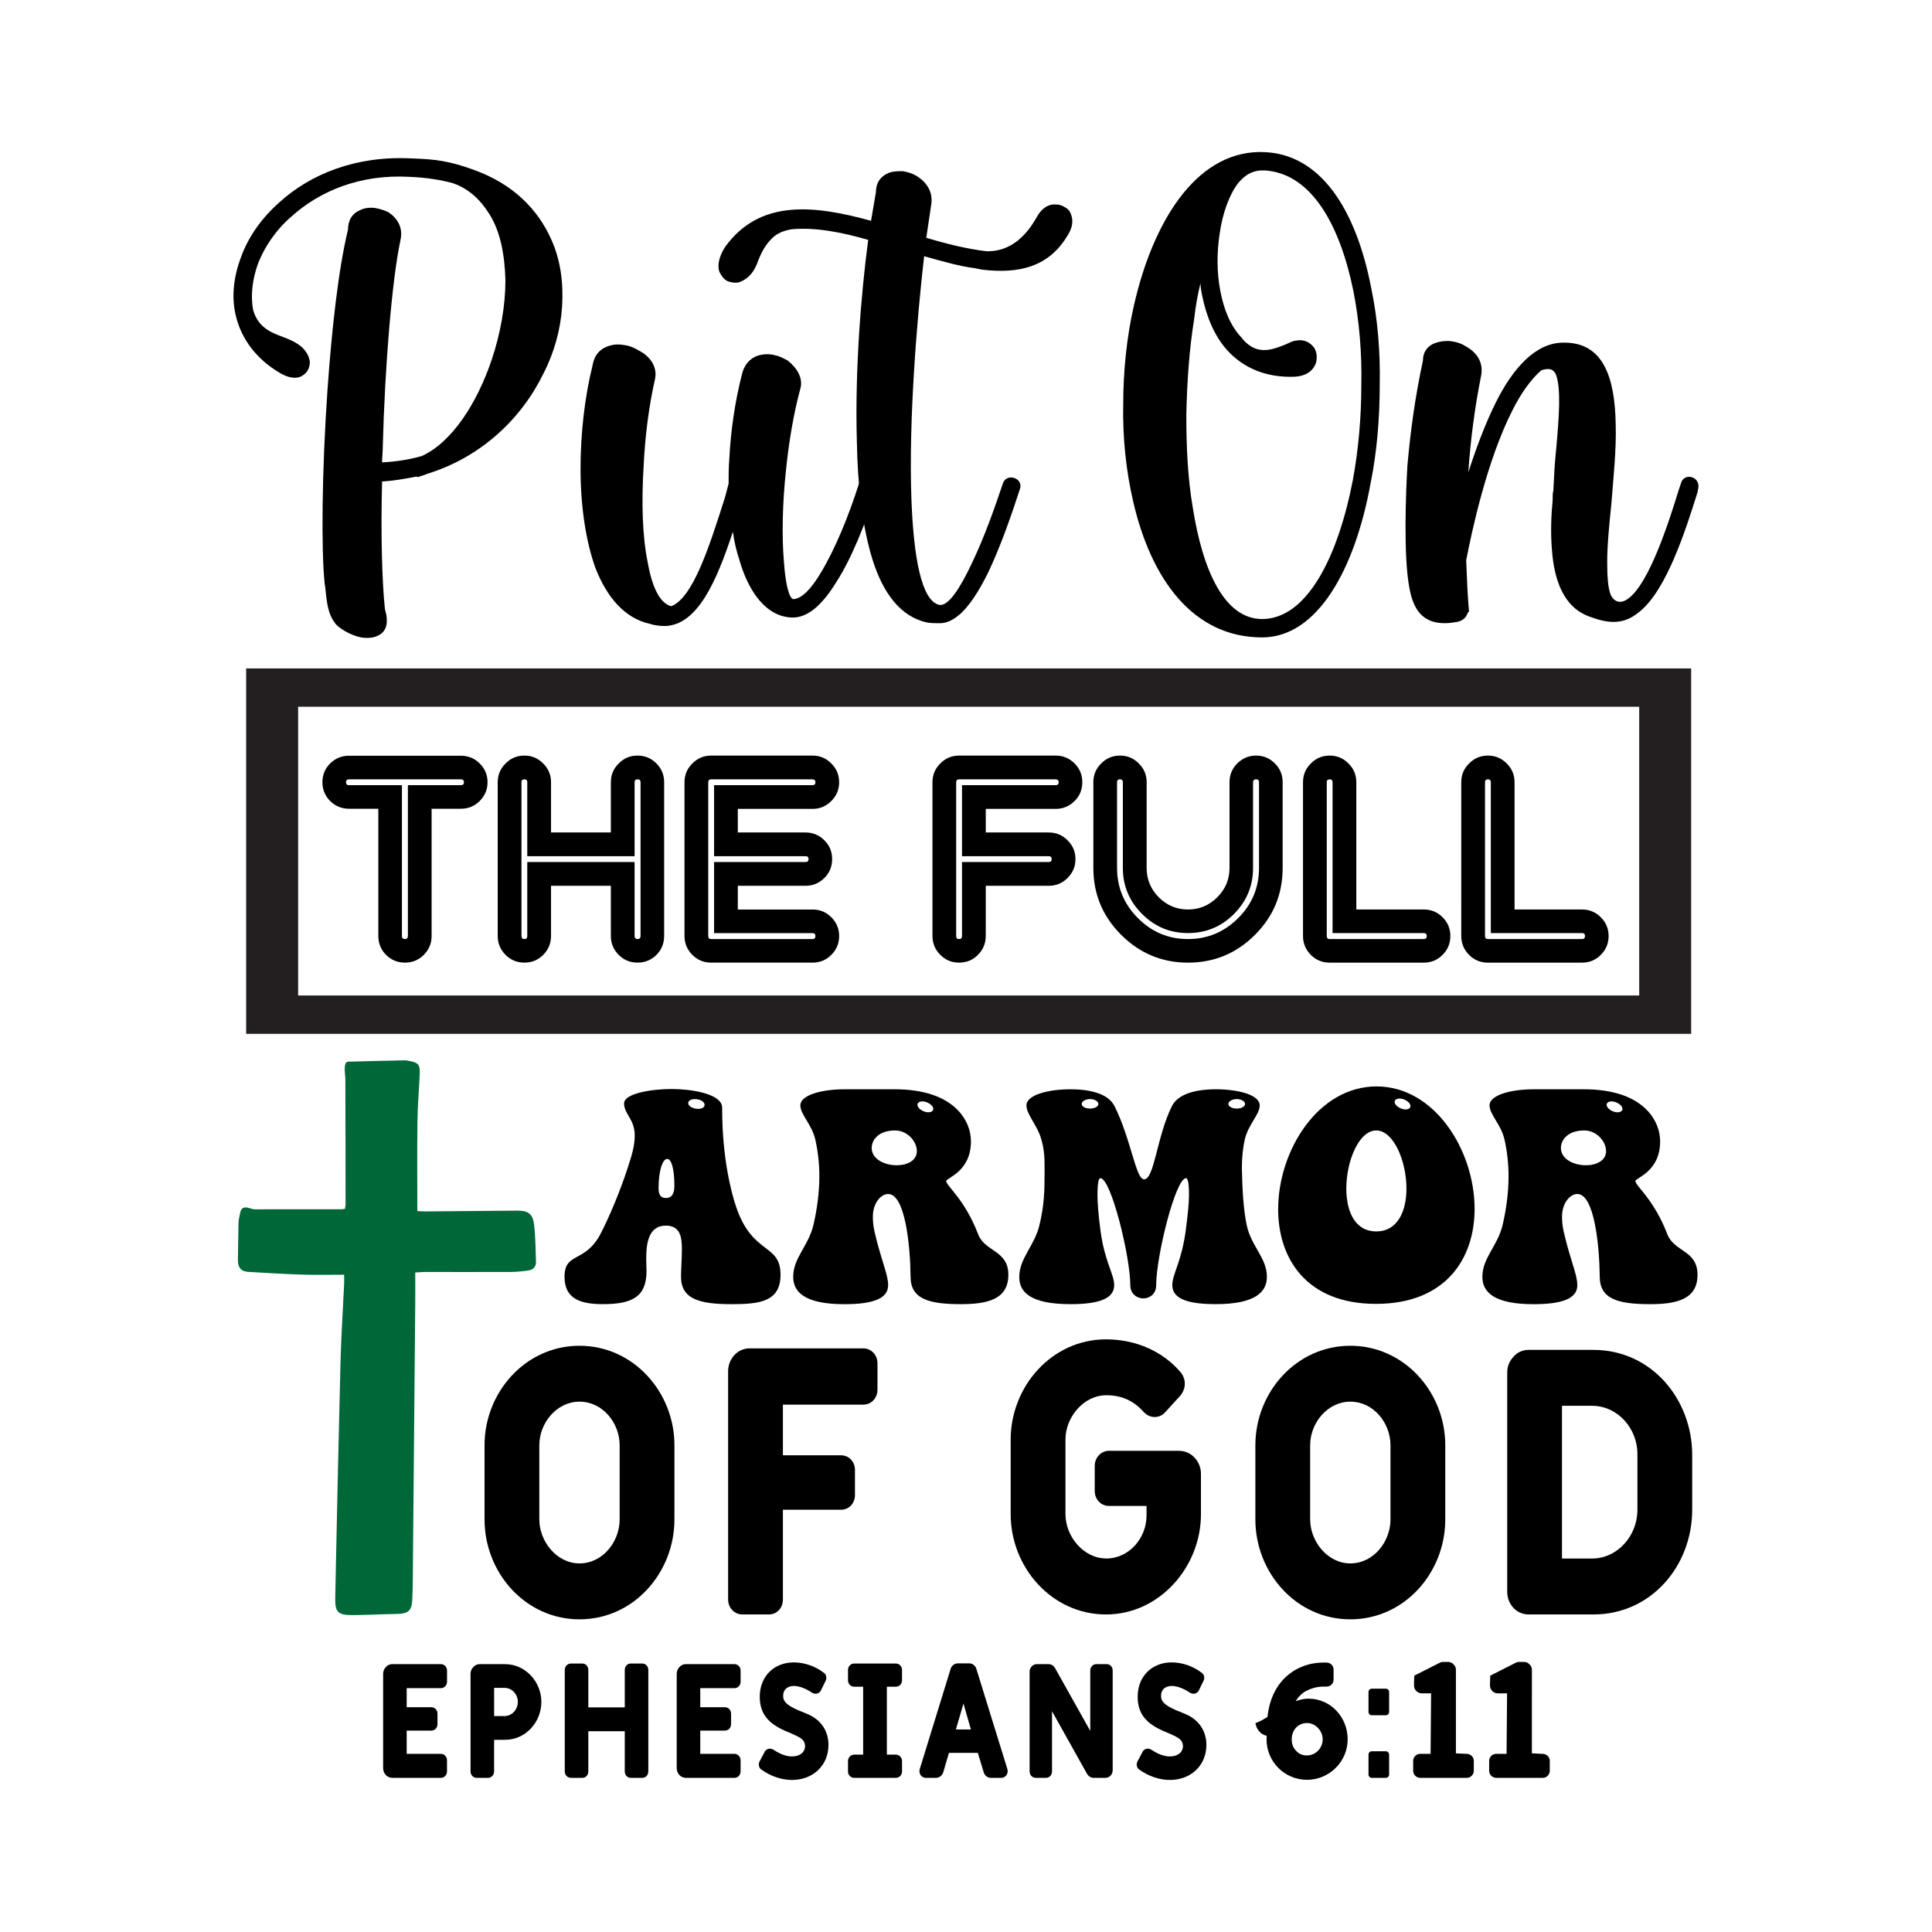 <?xml version="1.0" encoding="utf-8"?>
<!-- Generator: Adobe Illustrator 18.0.0, SVG Export Plug-In . SVG Version: 6.00 Build 0)  -->
<!DOCTYPE svg PUBLIC "-//W3C//DTD SVG 1.1//EN" "http://www.w3.org/Graphics/SVG/1.1/DTD/svg11.dtd">
<svg version="1.1" id="Layer_1" xmlns="http://www.w3.org/2000/svg" xmlns:xlink="http://www.w3.org/1999/xlink" x="0px" y="0px"
	 viewBox="0 0 864 864" enable-background="new 0 0 864 864" xml:space="preserve">
<g>
	<g>
		<g>
			<path fill="#000000" d="M181.87,754.97v8.51h11.03c1.51,0,2.74,1.23,2.74,2.81v4.83c0,1.59-1.23,2.81-2.74,2.81h-11.03v10.39h15.29
				c1.51,0,2.74,1.3,2.74,2.88v4.98c0,1.66-1.23,2.88-2.74,2.88h-21.71c-2.38,0-4.11-2.02-4.11-4.33v-42.19
				c0-1.15,0.43-2.24,1.23-3.03c0.72-0.87,1.8-1.3,2.89-1.3h21.71c1.51,0,2.74,1.23,2.74,2.89v4.98c0,1.59-1.23,2.88-2.74,2.88
				H181.87z"/>
			<path fill="#000000" d="M225.87,778.05h-4.91v14.14c0,1.66-1.23,2.88-2.74,2.88h-5.05c-1.51,0-2.74-1.23-2.74-2.88v-43.64
				c0-1.15,0.43-2.24,1.23-3.03c0.72-0.87,1.8-1.3,2.89-1.3h11.32c9.16,0,16.23,7.94,16.23,16.88
				C242.1,770.11,235.11,778.05,225.87,778.05z M225.59,754.82h-4.62v12.62h4.62c3.32,0,5.99-2.89,5.99-6.35
				C231.57,757.78,229.05,754.82,225.59,754.82z"/>
			<path fill="#000000" d="M287.19,743.93c1.59,0,2.74,1.3,2.74,2.88v45.37c0,1.66-1.15,2.88-2.74,2.88h-5.12c-1.51,0-2.67-1.23-2.67-2.88v-17.96
				h-16.3v17.96c0,1.66-1.15,2.88-2.67,2.88h-5.12c-1.51,0-2.74-1.23-2.74-2.88v-45.37c0-1.59,1.23-2.88,2.74-2.88h5.12
				c1.51,0,2.67,1.3,2.67,2.88v16.73h16.3v-16.73c0-1.59,1.15-2.88,2.67-2.88H287.19z"/>
			<path fill="#000000" d="M313.16,754.97v8.51h11.03c1.51,0,2.74,1.23,2.74,2.81v4.83c0,1.59-1.23,2.81-2.74,2.81h-11.03v10.39h15.29
				c1.51,0,2.74,1.3,2.74,2.88v4.98c0,1.66-1.23,2.88-2.74,2.88h-21.71c-2.38,0-4.11-2.02-4.11-4.33v-42.19
				c0-1.15,0.43-2.24,1.23-3.03c0.72-0.87,1.8-1.3,2.89-1.3h21.71c1.51,0,2.74,1.23,2.74,2.89v4.98c0,1.59-1.23,2.88-2.74,2.88
				H313.16z"/>
			<path fill="#000000" d="M360.04,780.79c-0.29-2.81-1.37-3.53-7.28-6.06l-1.88-0.79c-6.85-3.1-11.11-7.21-11.11-15.15
				c0-9.09,6.35-15.36,15.22-15.36c4.76,0,9.67,1.73,13.49,4.69c1.01,0.72,1.37,2.31,0.79,3.46l-2.09,4.26
				c-0.43,1.01-1.37,1.59-2.38,1.59c-0.58,0-1.15-0.14-1.66-0.43l-0.07-0.07c-3.75-2.52-6.64-2.96-8.01-2.96
				c-3.03,0-4.83,1.73-4.83,4.4c0,2.31,1.08,3.97,6.78,6.49c0.29,0.07,1.15,0.43,4.4,1.8c5.77,2.52,9.09,7.5,9.09,13.63
				c0,9.52-7.21,15.72-16.3,15.72c-4.69,0-9.59-1.66-13.78-4.69c-1.01-0.65-1.37-2.31-0.79-3.46l2.24-4.25
				c0.43-1.01,1.37-1.59,2.38-1.59c0.58,0,1.15,0.15,1.66,0.51h0.07c2.89,1.95,5.7,2.96,8.15,2.96
				C357.73,785.48,359.97,783.67,360.04,780.79z"/>
			<path fill="#000000" d="M400.65,743.93c1.51,0,2.74,1.3,2.74,2.88v4.62c0,1.66-1.23,2.88-2.74,2.88h-4.04v30.37h4.04c1.51,0,2.74,1.3,2.74,2.88
				v4.62c0,1.66-1.23,2.88-2.74,2.88h-18.68c-1.51,0-2.74-1.23-2.74-2.88v-4.62c0-1.59,1.23-2.88,2.74-2.88h4.04v-30.37h-4.04
				c-1.51,0-2.74-1.23-2.74-2.88v-4.62c0-1.59,1.23-2.88,2.74-2.88H400.65z"/>
			<path fill="#000000" d="M450.49,791.1c0.07,0.29,0.14,0.58,0.14,1.01c0,1.66-1.3,2.96-2.88,2.96h-4.62c-1.51,0-2.81-1.01-3.24-2.6l-2.6-8.58
				h-12.91l-2.52,8.58c-0.51,1.59-1.8,2.6-3.32,2.6h-4.47c-1.59,0-2.88-1.3-2.88-2.96c0-0.43,0.07-0.72,0.14-1.01l13.78-44.72
				c0.43-1.51,1.8-2.52,3.32-2.52h4.98c1.51,0,2.81,1.01,3.24,2.52L450.49,791.1z M430.87,761.82l-3.39,11.61h6.71L430.87,761.82z"
				/>
			<path fill="#000000" d="M470.47,765.28v26.9c0,1.66-1.15,2.88-2.74,2.88h-4.54c-1.51,0-2.74-1.23-2.74-2.88v-44.58c0-1.88,1.44-3.39,3.25-3.39
				h5.19c1.23,0,2.16,0.58,2.88,1.66l15.8,28.2v-26.97c0-1.66,1.23-2.89,2.74-2.89h4.62c1.51,0,2.67,1.23,2.67,2.89v44.57
				c0,1.88-1.44,3.39-3.25,3.39h-5.26c-1.15,0-2.16-0.58-2.89-1.66L470.47,765.28z"/>
			<path fill="#000000" d="M529.04,780.79c-0.29-2.81-1.37-3.53-7.28-6.06l-1.88-0.79c-6.85-3.1-11.11-7.21-11.11-15.15
				c0-9.09,6.35-15.36,15.22-15.36c4.76,0,9.66,1.73,13.49,4.69c1.01,0.72,1.37,2.31,0.79,3.46l-2.09,4.26
				c-0.43,1.01-1.37,1.59-2.38,1.59c-0.58,0-1.15-0.14-1.66-0.43l-0.07-0.07c-3.75-2.52-6.64-2.96-8.01-2.96
				c-3.03,0-4.83,1.73-4.83,4.4c0,2.31,1.08,3.97,6.78,6.49c0.29,0.07,1.15,0.43,4.4,1.8c5.77,2.52,9.09,7.5,9.09,13.63
				c0,9.52-7.21,15.72-16.3,15.72c-4.69,0-9.59-1.66-13.78-4.69c-1.01-0.65-1.37-2.31-0.79-3.46l2.24-4.25
				c0.43-1.01,1.37-1.59,2.38-1.59c0.58,0,1.15,0.15,1.66,0.51h0.07c2.89,1.95,5.7,2.96,8.15,2.96
				C526.74,785.48,528.97,783.67,529.04,780.79z"/>
			<path fill="#000000" d="M584.51,795.94c-10.1,0-18.1-8.15-18.1-18.1l0.07-1.59c-4.47-1.01-5.05-5.63-5.05-5.63s1.73-0.72,2.88-1.3
				c0.43-0.29,1.66-1.01,2.52-1.51c0.87-8.08,4.11-15.43,11.03-20.12c0.51-0.36,0.94-0.65,1.23-0.79c3.82-2.24,8.15-3.39,12.69-3.39
				h1.44c1.51,0,3.17,1.15,3.17,3.17v4.4c0,1.88-1.44,3.17-3.17,3.17h-1.44c-2.67,0-5.48,0.79-7.79,2.02
				c-0.29,0.14-1.01,0.65-1.15,0.72c-1.37,1.01-2.52,2.31-3.39,3.82c0.29-0.07,0.5-0.22,0.79-0.29c1.73-0.58,3.39-0.87,4.91-0.87
				c9.95,0,17.53,8.29,17.53,18.18C602.69,787.86,594.4,795.94,584.51,795.94z M584.51,770.55c-4.11,0-6.85,3.24-6.85,7.28
				c0,2.09,0.65,3.82,2.02,5.19c1.3,1.44,2.81,2.02,4.83,2.02c3.89,0,7-3.32,7-7.21C591.51,774.08,588.34,770.55,584.51,770.55z"/>
			<path fill="#000000" d="M613.51,767.08c-0.87,0-1.51-0.65-1.51-1.51v-8.87c0-0.87,0.65-1.52,1.51-1.52h6.2c0.87,0,1.51,0.65,1.51,1.52v8.87
				c0,0.86-0.65,1.51-1.51,1.51H613.51z M613.51,795.07c-0.87,0-1.51-0.65-1.51-1.51v-8.87c0-0.87,0.65-1.51,1.51-1.51h6.2
				c0.87,0,1.51,0.65,1.51,1.51v8.87c0,0.87-0.65,1.51-1.51,1.51H613.51z"/>
			<path fill="#000000" d="M651.09,784.11l4.83,0.22c1.44,0,3.17,1.15,3.17,3.17v4.4c0,1.59-1.3,3.17-3.17,3.17h-20.77c-1.87,0-3.17-1.59-3.17-3.17
				v-4.4c0-1.88,1.51-3.17,3.17-3.17h4.62l0.22-27.05h-4.11c-1.95,0-3.53-1.59-3.53-3.53v-0.22c0-2.45,0.14-4.18,0.14-4.18
				l11.25-5.7c0.5-0.29,1.08-0.43,1.66-0.43h2.16c0.94,0,1.8,0.36,2.45,1.08c0.72,0.65,1.08,1.52,1.08,2.45V784.11z"/>
			<path fill="#000000" d="M685.07,784.11l4.83,0.22c1.44,0,3.17,1.15,3.17,3.17v4.4c0,1.59-1.3,3.17-3.17,3.17h-20.77c-1.87,0-3.17-1.59-3.17-3.17
				v-4.4c0-1.88,1.51-3.17,3.17-3.17h4.62l0.22-27.05h-4.11c-1.95,0-3.53-1.59-3.53-3.53v-0.22c0-2.45,0.14-4.18,0.14-4.18
				l11.25-5.7c0.5-0.29,1.08-0.43,1.66-0.43h2.16c0.94,0,1.8,0.36,2.45,1.08c0.72,0.65,1.08,1.52,1.08,2.45V784.11z"/>
		</g>
	</g>
	<g>
		<g>
			<path fill="#000000" d="M188.64,203.93c13.31-6.02,24.72-23.45,31.37-43.41c3.8-11.41,6.02-23.77,6.02-35.17c-0.32-11.41-2.22-21.86-7.29-29.79
				c-3.8-6.02-8.87-11.09-16.16-13.62c-5.7-1.58-12.04-2.53-19.33-2.85c-22.18-1.27-40.24,6.34-52.92,17.74
				c-6.97,6.02-12.04,13.62-14.89,20.91c-2.53,6.97-3.49,14.26-2.22,20.91c2.22,7.92,8.24,10.14,13.31,12.04
				c2.54,0.95,4.75,1.9,6.65,3.17c3.49,2.22,5.07,5.39,5.39,7.92c0,1.27-0.32,2.85-0.95,3.8c-0.63,1.27-1.9,2.22-3.17,2.85
				c-2.22,0.95-5.39,0.63-9.19-1.58c-10.77-6.34-17.11-15.21-19.65-25.03c-2.22-8.56-1.27-17.74,2.22-26.93
				c3.17-8.87,9.19-17.43,17.11-24.4c13.94-12.67,34.22-20.91,58.94-19.65c11.09,0.32,17.43,1.27,27.88,5.07
				c17.75,6.34,28.84,17.75,34.86,31.37c4.12,9.19,5.39,19.33,4.75,29.79c-0.63,10.14-3.49,20.6-8.56,30.42
				c-9.82,19.96-27.88,37.07-51.65,44.36c-1.27,0.63-2.85,0.95-4.44,1.58l-0.32-0.32c-5.07,0.95-10.14,1.9-15.53,2.22
				c-0.63,23.76,0,45,1.27,57.04c1.58,5.39,1.58,11.09-5.39,12.67c-1.58,0.32-3.49,0.32-5.39,0c-4.75-0.95-10.46-4.44-11.72-6.65
				c-2.85-3.8-3.49-8.56-4.12-15.21l-0.32-2.22c-1.58-14.58-1.27-50.7,1.27-86.82c1.9-26.62,4.75-53.23,9.19-71.61
				c0-4.44,2.22-7.29,5.39-8.56c1.9-0.95,4.12-1.27,6.65-0.95c1.9,0.32,4.12,0.95,6.02,1.9c3.8,2.54,6.65,6.65,5.39,12.36
				c-3.8,17.75-6.97,56.09-7.92,92.21c0,2.53-0.32,5.07-0.32,7.29C177.23,206.46,183.25,205.51,188.64,203.93z"/>
			<path fill="#000000" d="M280.21,154.5c1.9,0.32,3.8,1.27,5.39,2.22c5.07,2.54,8.56,7.29,7.29,12.99c-2.54,11.09-4.44,25.03-5.07,38.97
				c-0.95,15.53-0.63,31.05,1.9,43.1c1.9,10.77,5.39,18.06,10.46,19.33c9.82-3.8,17.11-26.93,24.08-48.8l1.58-6.02
				c0-3.49,0-7.29,0.32-11.09c0.63-12.68,2.53-25.67,5.7-38.03c1.27-5.07,4.75-7.92,8.87-8.56c1.9-0.32,4.12-0.32,6.02,0.32
				c1.9,0.32,3.49,1.27,5.39,2.22c4.12,3.17,7.29,7.92,5.7,12.99c-2.85,10.46-5.07,23.45-6.34,36.12
				c-1.58,14.58-1.9,29.47-0.95,40.56c0.63,9.82,2.22,16.48,4.12,17.11c3.8,0,8.24-4.75,12.36-11.72
				c6.34-10.46,12.36-25.03,17.11-39.93c1.58-5.07,9.51-2.85,7.92,2.53c-5.07,15.21-11.09,30.74-18.06,41.51
				c-6.02,9.82-12.68,16.16-19.96,15.84c-1.27,0-2.85-0.32-4.12-0.63c-8.87-2.54-15.53-12.04-19.33-25.35
				c-1.27-3.8-2.22-7.92-2.85-12.36c-7.29,22.18-15.84,41.83-30.42,42.14c-2.22,0-4.75-0.32-6.65-0.95
				c-11.41-2.53-19.33-12.04-24.4-25.03c-4.44-12.36-6.65-28.2-6.65-44.36c0-15.84,1.9-32.32,5.39-46.26
				c0.95-5.39,4.12-8.24,9.51-9.19C276.41,153.86,278.62,154.18,280.21,154.5z"/>
			<path fill="#000000" d="M345.16,106.65c-3.17,3.17-5.07,6.97-6.65,11.41c-1.9,4.75-5.07,7.29-8.24,8.24c-1.58,0.32-3.49,0-5.07-0.63
				c-1.58-0.95-2.54-2.22-3.49-4.12c-0.95-2.53-0.32-6.65,2.54-11.09c15.53-21.55,39.93-18.69,65.28-11.72l2.22-12.99
				c0-4.44,2.53-7.29,6.02-8.56c1.9-0.63,3.8-0.63,6.02-0.63c1.9,0.32,4.12,0.95,5.7,1.9c4.44,2.53,7.92,6.97,6.97,12.99
				l-2.22,14.89c9.51,2.85,18.69,5.07,26.93,6.02c13.63,0.32,20.28-11.41,22.81-15.84c2.22-3.8,5.39-5.39,8.24-5.07
				c1.27,0,2.53,0.32,3.49,0.95c1.27,0.63,2.22,1.27,2.85,2.53c1.27,2.54,1.58,5.7-0.63,9.51c-8.56,15.21-22.5,18.06-38.66,16.16
				l-3.17-0.63c-7.29-0.95-14.89-3.17-22.82-5.39c-3.17,27.57-6.97,73.2-5.7,108.37c0.95,25.98,4.44,45.63,12.36,47.53
				c4.12,0.95,9.51-7.61,14.58-18.38c5.7-11.72,10.77-26.3,13.94-35.81c1.58-5.07,9.51-2.54,7.61,2.53
				c-3.17,9.82-8.24,24.72-13.94,36.76c-6.34,12.99-13.63,23.13-21.86,23.13c-1.9,0-3.8,0-5.7-0.32
				c-11.72-2.53-19.65-12.99-24.4-28.2c-4.44-14.26-6.65-32.96-6.97-52.6c-0.95-31.69,1.9-66.54,5.07-90.31
				c-12.04-3.49-23.76-5.7-34.22-4.75C350.23,103.16,347.38,104.43,345.16,106.65z"/>
			<path fill="#000000" d="M563.79,67.99c26.93,0,42.78,26.3,49.43,60.84c2.85,13.63,4.12,28.52,3.8,43.41c0,14.89-1.27,30.1-4.12,44.05
				c-6.97,38.34-23.76,68.76-48.48,68.76c-31.05,0-49.75-26.3-57.67-60.84c-3.17-13.62-4.75-28.52-4.44-43.41
				c0-14.89,1.58-30.1,4.75-44.05c8.56-37.71,27.57-68.13,55.77-68.76H563.79z M545.41,104.75c-1.27,8.24-1.27,17.11,0.32,25.35
				c1.58,8.24,4.44,15.53,9.51,20.91c0.95,1.27,1.9,2.22,3.17,3.17c5.7,4.44,12.04,1.58,16.16,0c2.22-0.95,3.8-1.9,5.39-1.9
				c3.8-0.63,6.34,1.27,7.92,3.49c0.63,1.27,0.95,2.54,0.95,3.49c0,1.27,0,2.53-0.63,3.8c-1.27,2.85-4.12,5.07-8.87,5.39
				c-13.31,0.63-23.45-4.12-30.42-11.72c-6.02-6.65-9.51-15.53-11.41-25.03c-0.32-1.58-0.63-3.49-0.63-5.07
				c-1.27,5.07-2.22,10.46-2.85,16.16c-2.22,13.62-3.17,28.2-3.49,42.78c0,14.26,0.63,28.2,2.85,41.19
				c4.44,28.52,14.26,50.07,31.05,50.07c19.96,0,33.9-27.57,40.56-62.11c2.53-13.62,3.8-28.2,3.8-42.46
				c0.32-14.58-0.95-28.83-3.49-41.83c-6.02-29.79-18.7-52.6-39.29-54.19c-5.39-0.32-8.87,1.58-12.36,5.7
				C549.84,87,546.68,95.24,545.41,104.75z"/>
			<path fill="#000000" d="M750.73,219.14l0.95-2.85c1.27-5.39,9.51-3.17,7.61,2.85c0,0.63-0.32,1.58-0.63,2.54
				c-4.44,13.94-13.31,42.78-25.98,52.28c-7.29,6.02-14.57,4.44-21.55,1.9c-12.04-4.12-16.16-16.79-17.11-30.1
				c-0.63-7.61-0.32-15.53,0.32-21.86c0-1.9,0-3.49,0.32-4.44c0.32-6.65,0.63-12.68,1.27-18.69c1.27-13.94,2.22-26.62,0-32.96
				c-0.95-2.53-2.85-3.49-6.65-2.22c-4.75,4.12-9.19,10.46-12.99,18.06c-11.41,22.5-18.06,53.87-20.6,66.86
				c0.32,8.24,0.63,16.16,1.27,23.13h-0.32l-0.95,1.9c-1.27,1.9-2.85,2.22-3.8,2.53c-14.58,2.85-19.65-4.44-21.55-14.89
				c-2.85-14.26-1.58-44.04-0.95-54.82c1.27-14.26,3.17-29.47,6.97-47.21c0-4.12,2.54-6.97,6.02-7.92c1.9-0.63,4.43-0.95,6.65-0.63
				c2.22,0.32,4.43,0.95,6.34,2.22c4.75,2.53,8.24,6.97,6.97,13.31c-2.85,14.26-4.75,28.83-5.7,43.1
				c3.49-10.77,7.6-21.86,12.36-31.37c7.6-15.21,17.74-26.62,30.1-26.62c18.06-0.32,23.13,15.84,23.45,36.76
				c0.32,10.77-0.95,22.81-1.9,34.86c-0.95,9.51-1.9,18.69-1.9,26.3c0,6.65,0.32,11.72,1.58,14.89c1.9,3.8,5.07,3.8,7.92,1.58
				C737.74,260.65,746.62,232.45,750.73,219.14z"/>
		</g>
	</g>
	<g>
		<g>
			<path fill="#000000" d="M206.11,337.97c3.3,0,6.1,1.15,8.4,3.45c2.34,2.3,3.52,5.1,3.52,8.4c0,3.26-1.17,6.06-3.52,8.4
				c-2.3,2.3-5.1,3.45-8.4,3.45h-13.09v56.91c0,3.3-1.17,6.12-3.52,8.46c-2.3,2.3-5.1,3.45-8.4,3.45c-3.3,0-6.12-1.15-8.46-3.45
				c-2.3-2.34-3.45-5.17-3.45-8.46v-56.91h-13.15c-3.26,0-6.06-1.15-8.4-3.45c-2.3-2.34-3.45-5.14-3.45-8.4c0-3.3,1.15-6.1,3.45-8.4
				c2.34-2.3,5.14-3.45,8.4-3.45H206.11z M179.74,351.13v67.45c0,0.91,0.46,1.37,1.37,1.37c0.87,0,1.3-0.46,1.3-1.37v-67.45h23.7
				c0.91,0,1.37-0.43,1.37-1.3c0-0.87-0.46-1.3-1.37-1.3h-50.07c-0.87,0-1.3,0.44-1.3,1.3c0,0.87,0.43,1.3,1.3,1.3H179.74z"/>
			<path fill="#000000" d="M297.01,418.58c0,3.3-1.15,6.12-3.45,8.46c-2.34,2.3-5.17,3.45-8.46,3.45c-3.3,0-6.1-1.15-8.4-3.45
				c-2.34-2.34-3.52-5.17-3.52-8.46v-22.46h-26.76v22.46c0,3.3-1.17,6.12-3.52,8.46c-2.3,2.3-5.1,3.45-8.4,3.45
				c-3.3,0-6.1-1.15-8.4-3.45c-2.34-2.34-3.52-5.17-3.52-8.46v-68.76c0-3.3,1.17-6.1,3.52-8.4c2.3-2.34,5.1-3.52,8.4-3.52
				c3.3,0,6.1,1.17,8.4,3.52c2.34,2.3,3.52,5.1,3.52,8.4v22.46h26.76v-22.46c0-3.3,1.17-6.1,3.52-8.4c2.3-2.34,5.1-3.52,8.4-3.52
				c3.3,0,6.12,1.17,8.46,3.52c2.3,2.3,3.45,5.1,3.45,8.4V418.58z M235.8,349.82c0-0.87-0.43-1.3-1.3-1.3c-0.87,0-1.3,0.44-1.3,1.3
				v68.76c0,0.91,0.43,1.37,1.3,1.37c0.87,0,1.3-0.46,1.3-1.37V385.5h47.99v33.08c0,0.91,0.43,1.37,1.3,1.37
				c0.91,0,1.37-0.46,1.37-1.37v-68.76c0-0.87-0.46-1.3-1.37-1.3c-0.87,0-1.3,0.44-1.3,1.3v33.08H235.8V349.82z"/>
			<path fill="#000000" d="M363.35,406.73c3.3,0,6.1,1.15,8.4,3.45c2.34,2.34,3.52,5.14,3.52,8.4c0,3.3-1.17,6.12-3.52,8.46
				c-2.3,2.3-5.1,3.45-8.4,3.45h-45.32c-3.3,0-6.1-1.15-8.4-3.45c-2.34-2.34-3.52-5.17-3.52-8.46v-68.76c0-3.3,1.17-6.1,3.52-8.4
				c2.3-2.34,5.1-3.52,8.4-3.52h45.32c3.3,0,6.1,1.17,8.4,3.52c2.34,2.3,3.52,5.1,3.52,8.4c0,3.3-1.17,6.1-3.52,8.4
				c-2.3,2.34-5.1,3.52-8.4,3.52h-33.4v10.55h30.34c3.25,0,6.05,1.17,8.4,3.52c2.3,2.3,3.45,5.1,3.45,8.4c0,3.3-1.15,6.1-3.45,8.4
				c-2.34,2.34-5.14,3.52-8.4,3.52h-30.34v10.61H363.35z M319.34,417.28V385.5h40.95c0.87,0,1.3-0.43,1.3-1.3
				c0-0.87-0.43-1.3-1.3-1.3h-40.95v-31.77h44.01c0.87,0,1.3-0.43,1.3-1.3c0-0.87-0.43-1.3-1.3-1.3h-45.32c-0.87,0-1.3,0.44-1.3,1.3
				v68.76c0,0.91,0.43,1.37,1.3,1.37h45.32c0.87,0,1.3-0.46,1.3-1.37c0-0.87-0.43-1.3-1.3-1.3H319.34z"/>
			<path fill="#000000" d="M440.83,418.58c0,3.3-1.17,6.12-3.51,8.46c-2.3,2.3-5.1,3.45-8.4,3.45c-3.3,0-6.1-1.15-8.4-3.45
				c-2.34-2.34-3.52-5.17-3.52-8.46v-68.76c0-3.3,1.17-6.1,3.52-8.4c2.3-2.34,5.1-3.52,8.4-3.52h43.17c3.3,0,6.12,1.17,8.47,3.52
				c2.3,2.3,3.45,5.1,3.45,8.4c0,3.3-1.15,6.1-3.45,8.4c-2.35,2.34-5.17,3.52-8.47,3.52h-31.25v10.55h28.19c3.3,0,6.1,1.17,8.4,3.52
				c2.35,2.3,3.52,5.1,3.52,8.4c0,3.3-1.17,6.1-3.52,8.4c-2.3,2.34-5.1,3.52-8.4,3.52h-28.19V418.58z M430.22,385.5h38.8
				c0.87,0,1.3-0.43,1.3-1.3c0-0.87-0.43-1.3-1.3-1.3h-38.8v-31.77h41.86c0.91,0,1.37-0.43,1.37-1.3c0-0.87-0.46-1.3-1.37-1.3
				h-43.17c-0.87,0-1.3,0.44-1.3,1.3v68.76c0,0.91,0.43,1.37,1.3,1.37s1.3-0.46,1.3-1.37V385.5z"/>
			<path fill="#000000" d="M488.95,349.82c0-3.3,1.17-6.1,3.52-8.4c2.3-2.34,5.1-3.52,8.4-3.52c3.3,0,6.1,1.17,8.4,3.52c2.35,2.3,3.52,5.1,3.52,8.4
				v38.35c0,5.08,1.8,9.44,5.41,13.09c3.64,3.65,8.01,5.47,13.09,5.47s9.44-1.82,13.09-5.47c3.65-3.65,5.47-8.01,5.47-13.09v-38.35
				c0-3.3,1.15-6.1,3.45-8.4c2.35-2.34,5.17-3.52,8.46-3.52c3.26,0,6.06,1.17,8.4,3.52c2.3,2.3,3.45,5.1,3.45,8.4v38.35
				c0,11.68-4.12,21.64-12.37,29.89c-8.29,8.29-18.27,12.44-29.95,12.44c-11.63,0-21.6-4.14-29.89-12.44
				c-8.29-8.25-12.44-18.21-12.44-29.89V349.82z M499.56,388.17c0,8.73,3.11,16.19,9.31,22.4c6.21,6.25,13.67,9.38,22.4,9.38
				s16.21-3.12,22.46-9.38c6.21-6.21,9.31-13.67,9.31-22.4v-38.35c0-0.87-0.44-1.3-1.3-1.3c-0.91,0-1.37,0.44-1.37,1.3v38.35
				c0,7.99-2.84,14.85-8.53,20.57c-5.69,5.69-12.55,8.53-20.58,8.53c-7.99,0-14.82-2.84-20.51-8.53c-5.73-5.73-8.6-12.59-8.6-20.57
				v-38.35c0-0.87-0.44-1.3-1.3-1.3c-0.87,0-1.3,0.44-1.3,1.3V388.17z"/>
			<path fill="#000000" d="M582.71,349.82c0-3.3,1.17-6.1,3.52-8.4c2.3-2.34,5.1-3.52,8.4-3.52c3.3,0,6.1,1.17,8.4,3.52c2.35,2.3,3.52,5.1,3.52,8.4
				v56.91h30.21c3.3,0,6.1,1.17,8.4,3.52c2.3,2.3,3.45,5.08,3.45,8.33c0,3.3-1.15,6.1-3.45,8.4c-2.3,2.34-5.1,3.52-8.4,3.52h-42.13
				c-3.3,0-6.1-1.15-8.4-3.45c-2.34-2.34-3.52-5.17-3.52-8.46V349.82z M593.32,418.58c0,0.91,0.44,1.37,1.3,1.37h42.13
				c0.87,0,1.3-0.46,1.3-1.37c0-0.87-0.44-1.3-1.3-1.3h-40.82v-67.45c0-0.87-0.44-1.3-1.3-1.3c-0.87,0-1.3,0.44-1.3,1.3V418.58z"/>
			<path fill="#000000" d="M653.48,349.82c0-3.3,1.17-6.1,3.52-8.4c2.3-2.34,5.1-3.52,8.4-3.52c3.3,0,6.1,1.17,8.4,3.52c2.35,2.3,3.52,5.1,3.52,8.4
				v56.91h30.21c3.3,0,6.1,1.17,8.4,3.52c2.3,2.3,3.45,5.08,3.45,8.33c0,3.3-1.15,6.1-3.45,8.4c-2.3,2.34-5.1,3.52-8.4,3.52H665.4
				c-3.3,0-6.1-1.15-8.4-3.45c-2.34-2.34-3.52-5.17-3.52-8.46V349.82z M664.09,418.58c0,0.91,0.44,1.37,1.3,1.37h42.13
				c0.87,0,1.3-0.46,1.3-1.37c0-0.87-0.44-1.3-1.3-1.3H666.7v-67.45c0-0.87-0.44-1.3-1.3-1.3c-0.87,0-1.3,0.44-1.3,1.3V418.58z"/>
		</g>
	</g>
	<g>
		<g>
			<path fill="#231F20" d="M756.3,462.34H110.08V298.91H756.3V462.34z M133.32,445.19h599.74V316.07H133.32V445.19z"/>
		</g>
	</g>
	<g>
		<g>
			<path fill="#000000" d="M349.06,570.11c0,12.22-9.78,13.12-22,13.12c-14.66,0-22.51-2.44-22.51-12.35c0-2.83,0.39-8.23,0.39-12.22
				c0-5.27-0.64-10.55-7.2-10.55c-7.97,0-8.75,8.49-8.75,14.79c0,1.8,0.13,3.73,0.13,5.53c0,11.32-6.17,14.79-19.42,14.79
				c-9.65,0-17.24-2.06-17.24-12.22c0-11.32,9.26-5.92,16.21-19.42c3.86-7.46,8.75-19.17,11.96-29.07c1.93-5.92,3.22-9.9,3.22-14.79
				c0-7.2-4.76-9.52-4.76-14.28c0-4.37,11.96-6.43,21.23-6.43c8.49,0,21.1,1.93,22.51,7.33c0.13,0.51,0.13,1.16,0.13,1.8
				c0,21.74,4.12,37.3,6.17,43.35C336.45,561.49,349.06,555.83,349.06,570.11z M297.73,535.76c2.96,0,3.86-2.32,3.86-5.4
				c0-8.36-1.54-12.09-3.22-12.09c-1.93,0-3.86,4.89-3.86,13.12C294.52,533.96,295.29,535.76,297.73,535.76z M307.77,493.32
				c0,1.41,2.19,2.57,4.5,2.57c1.54,0,2.83-0.64,2.83-1.8c0-1.42-2.06-2.57-4.37-2.57C309.18,491.51,307.77,492.16,307.77,493.32z"
				/>
			<path fill="#000000" d="M366.42,525.99c0-5.66-0.64-11.19-1.8-16.34c-1.54-6.82-6.69-11.19-6.69-15.31c0-4.76,9.9-7.2,19.68-7.2h22.64
				c26.11,0,33.96,13.76,33.96,23.28c0,13.64-11.06,16.34-11.06,17.75c0,2.19,8.23,7.98,14.28,23.8
				c3.09,7.98,13.51,7.07,13.51,18.14c0,10.93-9.26,13.12-21.22,13.12c-14.67,0-22.51-2.44-22.51-12.35
				c-0.13-13.38-2.32-36.92-10.03-36.92c-3.34,0-6.82,4.25-6.82,9.91c0,1.54,0,3.86,0.77,7.08c3.09,13.25,6.05,18.91,6.05,23.8
				c0,5.92-6.56,8.49-19.55,8.49c-17.88,0-22.9-5.53-22.9-12.22c0-8.49,6.69-13.63,9-23.02
				C365.39,540.91,366.42,533.32,366.42,525.99z M400.25,505.54c-7.07,0-10.42,3.99-10.42,7.85c0,5.02,5.79,7.72,11.19,7.72
				c4.63,0,9-2.06,9-6.3C410.03,510.42,405.79,505.54,400.25,505.54z M410.29,494.09c0,1.54,2.57,3.34,4.89,3.34
				c1.16,0,2.19-0.52,2.19-1.54c0-1.54-2.57-3.34-4.89-3.34C411.32,492.54,410.29,493.06,410.29,494.09z"/>
			<path fill="#000000" d="M524.26,574.74c0-4.89,3.99-10.16,5.92-23.8c1.03-7.72,1.54-12.99,1.54-16.47c0-5.4-0.51-7.59-1.29-7.59
				c-4.76,0-13.38,34.99-13.38,47.85c0,3.99-2.96,5.92-5.79,5.92c-2.83,0-5.79-2.06-5.79-5.92c0-12.86-8.62-47.85-13.38-47.85
				c-0.77,0-1.29,2.19-1.29,7.59c0,3.47,0.39,8.75,1.42,16.47c1.93,13.63,6.05,18.91,6.05,23.8c0,5.92-6.56,8.49-19.55,8.49
				c-17.88,0-22.9-5.4-22.9-12.09c0-8.49,6.69-13.76,9-23.15c2.19-9.13,2.32-15.31,2.32-23.93v-2.19c0-4.24-0.13-7.59-1.42-12.22
				c-1.67-6.3-6.69-11.19-6.69-15.31c0-4.76,9.9-7.2,19.68-7.2c10.03,0,17.11,2.44,19.68,7.46c7.46,14.92,9.52,32.8,13.25,32.8
				c4.63,0,5.66-19.17,12.48-32.8c2.57-5.02,9.65-7.46,19.68-7.46c9.78,0,19.55,2.44,19.55,7.2c0,4.12-5.15,8.49-6.69,15.31
				c-0.77,3.34-1.29,7.85-1.29,12.86c0.26,10.03,0.64,18.01,2.19,25.47c2.06,9.52,9,14.54,9,23.02c0,6.69-5.02,12.22-22.9,12.22
				C530.82,583.23,524.26,580.66,524.26,574.74z M487.47,495.76c2.06,0,3.73-0.9,3.73-2.06c0-1.16-1.67-2.19-3.73-2.19
				c-2.06,0-3.73,1.03-3.73,2.19C483.74,494.86,485.41,495.76,487.47,495.76z M553.07,495.76c2.06,0,3.73-0.9,3.73-2.06
				c0-1.16-1.67-2.19-3.73-2.19c-2.06,0-3.73,1.03-3.73,2.19C549.34,494.86,551.01,495.76,553.07,495.76z"/>
			<path fill="#000000" d="M571.6,540.78c0-26.24,17.88-54.93,43.99-54.93c25.98,0,43.86,28.56,43.86,54.8c0,22.12-12.86,42.45-44.12,42.45
				C584.2,583.1,571.6,562.78,571.6,540.78z M628.97,531.52c0-12.35-5.79-25.98-13.51-25.98c-7.72,0-13.38,13.63-13.38,25.98
				c0,10.03,3.73,19.17,13.38,19.17C625.11,550.69,628.97,541.55,628.97,531.52z M623.69,492.8c0,1.54,2.57,3.35,4.89,3.35
				c1.16,0,2.19-0.52,2.19-1.54c0-1.54-2.57-3.34-4.89-3.34C624.72,491.26,623.69,491.77,623.69,492.8z"/>
			<path fill="#000000" d="M674.63,525.99c0-5.66-0.64-11.19-1.8-16.34c-1.54-6.82-6.69-11.19-6.69-15.31c0-4.76,9.91-7.2,19.68-7.2h22.64
				c26.11,0,33.96,13.76,33.96,23.28c0,13.64-11.06,16.34-11.06,17.75c0,2.19,8.23,7.98,14.28,23.8c3.09,7.98,13.5,7.07,13.5,18.14
				c0,10.93-9.26,13.12-21.22,13.12c-14.66,0-22.51-2.44-22.51-12.35c-0.13-13.38-2.32-36.92-10.03-36.92
				c-3.35,0-6.82,4.25-6.82,9.91c0,1.54,0,3.86,0.77,7.08c3.09,13.25,6.05,18.91,6.05,23.8c0,5.92-6.56,8.49-19.55,8.49
				c-17.88,0-22.9-5.53-22.9-12.22c0-8.49,6.69-13.63,9.01-23.02C673.61,540.91,674.63,533.32,674.63,525.99z M708.47,505.54
				c-7.08,0-10.42,3.99-10.42,7.85c0,5.02,5.79,7.72,11.19,7.72c4.63,0,9-2.06,9-6.3C718.24,510.42,714,505.54,708.47,505.54z
				 M718.5,494.09c0,1.54,2.57,3.34,4.89,3.34c1.16,0,2.19-0.52,2.19-1.54c0-1.54-2.57-3.34-4.89-3.34
				C719.53,492.54,718.5,493.06,718.5,494.09z"/>
		</g>
	</g>
	<g>
		<path fill="#006838" d="M153.9,570.06c-6.34,0-12.39,0.16-18.42-0.04c-8.16-0.26-16.32-0.74-24.47-1.23
			c-3.28-0.19-4.68-2.02-4.61-5.37c0.12-5.58,0.11-11.15,0.27-16.73c0.04-1.45,0.47-2.9,0.74-4.34c0.45-2.38,1.95-2.74,4.01-2.1
			c0.84,0.26,1.71,0.56,2.57,0.56c12.85,0.02,25.7,0,38.56-0.02c0.49,0,0.98-0.09,1.67-0.16c0.11-0.65,0.32-1.3,0.32-1.96
			c-0.01-18.83-0.02-37.66-0.1-56.49c-0.01-1.22-1.14-7.3,1.19-7.38c8.45-0.28,16.9-0.43,25.36-0.61c0.59-0.01,1.19,0.11,1.78,0.22
			c4.44,0.83,5.11,1.56,4.92,6.17c-0.28,6.97-0.93,13.93-1.01,20.89c-0.17,13.24-0.05,26.48-0.05,40.12
			c0.97,0.05,2.12,0.17,3.27,0.17c13.75-0.11,27.49-0.21,41.24-0.36c4.95-0.05,7.14,1.35,7.71,6.26c0.64,5.52,0.64,11.11,0.84,16.67
			c0.08,2.27-1.35,3.54-3.43,3.84c-2.65,0.38-5.35,0.65-8.02,0.66c-12.75,0.06-25.5,0.01-38.25,0.01c-1.27,0-2.54,0.13-4.29,0.23
			c0,5.13,0.04,10.08-0.01,15.02c-0.32,37.36-0.66,74.72-1,112.08c-0.06,6.18-0.02,12.36-0.27,18.52c-0.24,5.85-1.69,7.01-7.45,7.09
			c-6.37,0.09-12.74,0.46-19.11,0.5c-6.72,0.04-8.08-1.19-7.94-7.77c0.71-35.26,1.47-70.51,2.37-105.76
			c0.3-11.55,1.08-23.08,1.61-34.62C153.96,572.68,153.9,571.21,153.9,570.06z"/>
	</g>
	<g>
		<g>
			<path fill="#000000" d="M301.61,679.53c0,23.66-18.13,44.64-42.46,44.64s-42.46-20.98-42.46-44.64V646.3c0-23.66,18.29-44.47,42.46-44.47
				s42.46,20.81,42.46,44.47V679.53z M277.11,646.3c0-9.9-7.55-19.47-17.96-19.47c-10.24,0-17.96,9.56-17.96,19.47v33.23
				c0,9.73,7.72,19.63,17.96,19.63c10.41,0,17.96-9.73,17.96-19.63V646.3z"/>
			<path fill="#000000" d="M386.03,603c3.69,0,6.38,3.02,6.38,6.71v11.75c0,3.69-2.69,6.71-6.38,6.71h-35.91v22.65h26.01
				c3.52,0,6.21,2.85,6.21,6.55v11.24c0,3.69-2.69,6.55-6.21,6.55h-26.01v40.11c0,3.86-2.69,6.71-6.21,6.71h-11.91
				c-3.52,0-6.38-2.85-6.38-6.71V613.24c0-5.37,4.03-10.24,9.56-10.24H386.03z"/>
			<path fill="#000000" d="M527.34,648.82c5.54,0,9.73,4.87,9.73,10.24v18.12c0,23.49-18.46,44.81-42.46,44.81c-24.33,0-42.63-21.15-42.63-44.81
				v-33.4c0-23.66,18.29-44.81,42.63-44.81c13.42,0,25.51,5.37,33.56,14.93c1.01,1.34,1.68,3.02,1.68,4.87s-0.67,3.69-1.85,5.2
				l-6.88,7.55c-1.34,1.51-3.02,2.18-4.7,2.18c-1.34,0-3.19-0.34-5.04-2.35c-4.36-4.87-9.73-7.39-16.61-7.39
				c-10.24,0-18.29,9.9-18.29,19.8v33.4c0,9.9,8.06,19.8,18.29,19.8c10.24,0,17.96-9.23,17.96-19.13v-4.36h-16.78
				c-3.52,0-6.38-2.85-6.38-6.71v-11.24c0-3.69,2.85-6.71,6.38-6.71H527.34z"/>
			<path fill="#000000" d="M646.33,679.53c0,23.66-18.12,44.64-42.46,44.64c-24.33,0-42.46-20.98-42.46-44.64V646.3
				c0-23.66,18.29-44.47,42.46-44.47c24.17,0,42.46,20.81,42.46,44.47V679.53z M621.83,646.3c0-9.9-7.55-19.47-17.96-19.47
				c-10.24,0-17.96,9.56-17.96,19.47v33.23c0,9.73,7.72,19.63,17.96,19.63c10.41,0,17.96-9.73,17.96-19.63V646.3z"/>
			<path fill="#000000" d="M756.76,675.17c0,25-18.29,46.82-44.13,46.82h-29.03c-5.54,0-9.56-4.7-9.56-10.07v-98.17c0-2.69,1.01-5.2,2.85-7.05
				c1.68-2.01,4.19-3.02,6.71-3.02h29.03c25.84,0,44.13,21.98,44.13,46.99V675.17z M732.26,650.16c0-11.24-8.73-21.48-20.31-21.48
				h-13.42v68.3h13.42c11.58,0,20.31-10.41,20.31-21.65V650.16z"/>
		</g>
	</g>
</g>
</svg>
